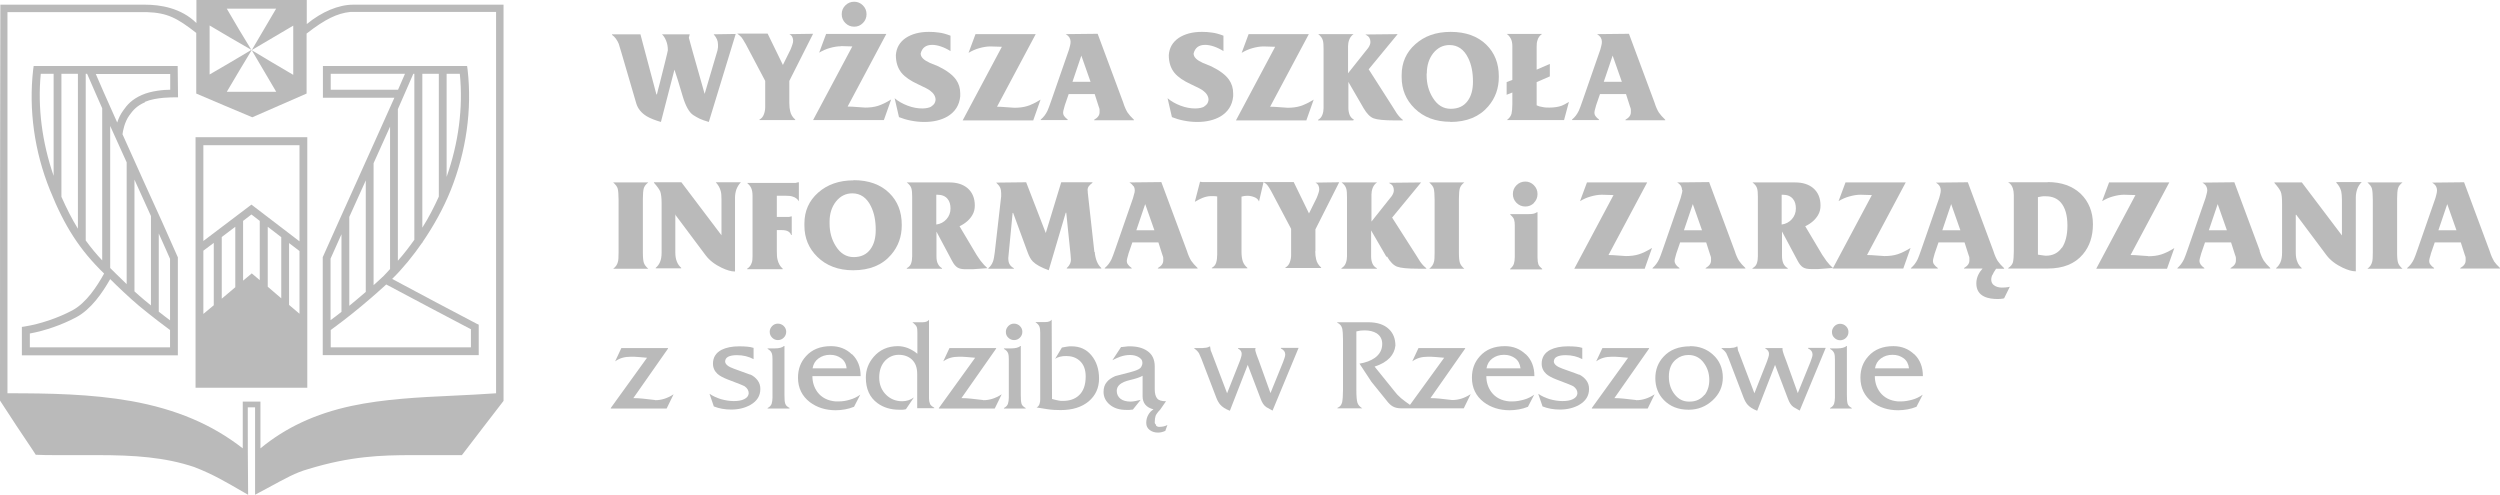 <svg xmlns="http://www.w3.org/2000/svg" width="288" height="57" viewBox="0 0 288 57" fill="none"><path d="M40.697 0.539C38.998 0.539 37.059 1.357 35.34 2.774V0L22.627 0V2.654C20.848 0.898 18.43 0.539 16.711 0.539L0.04 0.539L0.04 0.579C-7.44645e-09 15.767 0 31.214 0 46.143C1.239 48.079 2.539 50.015 3.798 51.891L4.118 52.39H4.158C4.877 52.43 5.657 52.43 6.536 52.43C7.336 52.43 8.115 52.43 8.895 52.43C9.655 52.43 10.434 52.43 11.214 52.43C15.471 52.43 19.009 52.669 22.388 53.807C24.606 54.665 26.085 55.563 28.064 56.701L28.584 57V56.92C28.544 53.587 28.544 50.194 28.544 46.921H29.384L29.384 57L29.444 56.96C29.903 56.721 30.303 56.501 30.683 56.301C32.962 55.064 34.061 54.445 35.48 54.046C40.378 52.549 43.856 52.43 47.574 52.43C48.213 52.43 48.873 52.43 49.572 52.43C50.692 52.43 51.891 52.43 53.17 52.43H53.21C54.91 50.214 56.429 48.218 58.008 46.183L58.008 0.539L40.697 0.539ZM31.822 0.978C30.883 2.575 29.943 4.171 29.004 5.768C30.583 4.83 32.182 3.892 33.781 2.954V8.622C32.182 7.684 30.583 6.746 29.004 5.788C29.943 7.404 30.883 8.981 31.822 10.578L26.125 10.578C27.065 8.981 28.004 7.404 28.984 5.788C28.004 4.211 27.065 2.615 26.125 0.998L31.822 0.998V0.978ZM24.147 2.934C25.746 3.892 27.325 4.81 28.964 5.748C27.345 6.706 25.746 7.664 24.147 8.582V2.914V2.934ZM57.168 45.305C55.509 45.424 53.81 45.504 52.151 45.584C48.273 45.764 44.255 45.963 40.498 46.761C36.32 47.66 32.902 49.256 30.003 51.651V46.263H27.965V51.651C24.466 48.917 20.329 47.141 15.112 46.203C10.474 45.384 5.717 45.305 0.86 45.305L0.86 1.397L16.931 1.397C19.289 1.477 20.409 2.076 22.607 3.792V10.777C24.766 11.695 26.905 12.613 29.064 13.511C31.123 12.613 33.221 11.695 35.32 10.777V3.852H35.34C37.439 2.215 38.838 1.537 40.338 1.377L57.148 1.377L57.148 45.285L57.168 45.305Z" fill="#BABABA"></path><path d="M22.527 44.666H35.4L35.4 15.807L22.527 15.807L22.527 44.666ZM34.501 36.144C34.181 35.864 33.741 35.505 33.301 35.126V28.001L34.501 28.919V36.144ZM32.402 34.368C31.862 33.909 31.323 33.45 30.843 33.03V26.125L32.402 27.323V34.368ZM29.923 32.272C29.364 31.793 29.004 31.494 29.004 31.494L28.004 32.332V25.446L28.964 24.708L29.923 25.446V32.272ZM27.105 33.09L25.546 34.408L25.546 27.302L27.105 26.125V33.09ZM24.626 35.166L23.427 36.164L23.427 28.879L24.626 27.981L24.626 35.166ZM34.501 16.725L34.501 27.802L28.964 23.57L23.427 27.762V16.725L34.501 16.725Z" fill="#BABABA"></path><path d="M37.159 11.256L45.435 11.256C44.355 13.691 42.796 17.124 41.417 20.198L41.177 20.736C39.718 23.97 38.199 27.323 37.219 29.538L37.179 29.618V40.914H55.149V37.401L54.889 37.282C51.851 35.685 48.593 33.968 45.175 32.132C46.454 30.875 47.594 29.458 48.633 27.961H48.673V27.901C49.952 26.025 51.072 24.029 51.931 21.894C53.71 17.423 54.39 12.633 53.87 8.043L53.81 7.604L37.199 7.604V11.256H37.159ZM47.614 8.502H47.733L47.733 27.622C47.134 28.46 46.514 29.278 45.834 30.037L45.834 12.573C46.094 11.995 46.334 11.456 46.534 10.977L47.614 8.502ZM44.075 31.893L43.936 32.032C43.776 32.192 43.456 32.472 43.036 32.851L43.036 18.8C43.676 17.383 44.335 15.946 44.935 14.589L44.935 30.995C44.655 31.294 44.375 31.613 44.075 31.913V31.893ZM41.997 21.096L42.137 20.776L42.137 33.629C41.797 33.909 41.437 34.228 41.057 34.547C40.777 34.767 40.517 34.986 40.238 35.226V24.987C40.817 23.73 41.397 22.413 41.997 21.096ZM39.338 26.983V35.924C38.858 36.304 38.419 36.643 38.079 36.882V29.797C38.439 28.999 38.878 28.021 39.338 26.983ZM54.25 37.96V40.016H38.099V38.02C38.539 37.701 40.138 36.523 41.657 35.246C42.976 34.148 44.035 33.19 44.495 32.771C47.933 34.607 51.231 36.343 54.27 37.94L54.25 37.96ZM48.653 8.502L50.552 8.502L50.552 22.652C49.992 23.89 49.373 25.087 48.653 26.225L48.653 8.502ZM51.451 20.377V8.502H52.971C53.37 12.434 52.811 16.505 51.451 20.377ZM38.079 8.502L46.654 8.502L45.855 10.338L38.099 10.338V8.502H38.079Z" fill="#BABABA"></path><path d="M16.691 11.735C17.99 11.177 20.029 11.216 20.049 11.216H20.509L20.469 7.604L3.878 7.604L3.818 8.043C3.298 12.653 3.958 17.443 5.757 21.894C7.436 26.085 9.195 28.799 11.993 31.514C11.174 32.99 9.934 34.907 8.315 35.765C6.656 36.643 4.637 37.321 2.898 37.601L2.519 37.661L2.519 40.934H20.489L20.489 29.638L20.449 29.558C19.489 27.342 17.97 23.989 16.491 20.756L16.251 20.217C15.551 18.661 14.812 17.024 14.112 15.467C14.152 15.128 14.332 14.07 14.912 13.272C15.332 12.693 15.751 12.194 16.711 11.775L16.691 11.735ZM11.774 12.474L11.774 29.997C11.074 29.258 10.454 28.5 9.875 27.702L9.875 8.502H10.034L11.114 10.977C11.314 11.436 11.534 11.935 11.774 12.474ZM7.076 8.502H8.975L8.975 26.345C8.295 25.247 7.676 24.029 7.076 22.672L7.076 8.502ZM4.697 8.502L6.177 8.502L6.177 20.257C4.857 16.425 4.318 12.414 4.697 8.502ZM3.438 40.016V38.419C5.197 38.1 7.136 37.421 8.755 36.563C10.494 35.645 11.813 33.709 12.693 32.152C13.512 32.971 14.892 34.288 16.031 35.246C17.55 36.503 19.149 37.701 19.589 38.02V40.016H3.418H3.438ZM19.589 36.902C19.249 36.643 18.79 36.304 18.29 35.904L18.29 26.903C18.77 27.981 19.229 28.979 19.589 29.817L19.589 36.902ZM17.39 24.888L17.39 35.186C17.131 34.966 16.871 34.767 16.611 34.547C16.251 34.248 15.871 33.909 15.491 33.569L15.491 20.696L15.671 21.096C16.251 22.373 16.831 23.65 17.39 24.888ZM14.592 18.701L14.592 32.731C13.732 31.913 12.973 31.154 12.693 30.875L12.693 14.509C13.293 15.847 13.952 17.284 14.592 18.701ZM13.492 14.09C12.913 12.793 12.373 11.596 11.953 10.638L11.034 8.522L19.609 8.522V10.338C18.89 10.338 17.43 10.458 16.351 10.937C15.172 11.456 14.632 12.095 14.192 12.733C13.872 13.172 13.652 13.651 13.512 14.09H13.492Z" fill="#BABABA"></path><path d="M71.28 5.049C71.28 5.049 71.42 5.488 71.6 6.107L73.299 11.915C73.479 12.514 73.879 13.013 74.499 13.392C74.898 13.631 75.458 13.851 76.138 14.05L77.697 8.023C77.917 8.642 78.216 9.64 78.636 11.057C78.976 12.214 79.396 12.953 79.856 13.252C80.096 13.412 80.355 13.552 80.595 13.671C80.835 13.791 81.195 13.911 81.655 14.05L84.753 3.912L82.214 3.952C82.394 4.151 82.514 4.351 82.594 4.53C82.674 4.71 82.714 4.91 82.714 5.149C82.714 5.289 82.714 5.389 82.714 5.449C82.714 5.508 82.674 5.628 82.654 5.808L81.175 10.817C79.956 6.546 79.356 4.391 79.356 4.351L79.456 3.952L76.258 3.952C76.438 4.111 76.597 4.351 76.737 4.69C76.877 5.029 76.937 5.389 76.937 5.788C76.937 5.848 76.817 6.327 76.597 7.225C76.478 7.724 76.278 8.522 75.998 9.62C75.878 10.039 75.778 10.458 75.678 10.877H75.618L74.099 5.169L73.779 3.952L70.501 3.952V4.012C70.841 4.251 71.1 4.61 71.3 5.089L71.28 5.049Z" fill="#BABABA"></path><path d="M85.872 5.009L88.151 9.32V12.354C88.151 12.653 88.091 12.933 87.991 13.192C87.891 13.452 87.731 13.651 87.491 13.771V13.831H91.609V13.771C91.309 13.512 91.109 13.192 91.029 12.813C90.969 12.573 90.93 12.254 90.93 11.855V9.32L93.668 3.892L90.93 3.932C91.089 4.012 91.209 4.131 91.269 4.251C91.329 4.371 91.369 4.53 91.369 4.69C91.369 4.81 91.349 4.95 91.289 5.109C91.229 5.289 91.169 5.488 91.069 5.708L90.19 7.484L88.431 3.872L84.933 3.872C85.133 4.032 85.293 4.151 85.412 4.291C85.532 4.431 85.672 4.67 85.852 4.989L85.872 5.009Z" fill="#BABABA"></path><path d="M98.405 3.074C98.805 3.074 99.125 2.934 99.405 2.654C99.685 2.375 99.825 2.036 99.825 1.637C99.825 1.237 99.685 0.898 99.405 0.619C99.125 0.339 98.785 0.2 98.405 0.2C98.005 0.2 97.666 0.339 97.386 0.619C97.106 0.898 96.966 1.237 96.966 1.637C96.966 2.036 97.106 2.375 97.386 2.654C97.666 2.934 98.005 3.074 98.405 3.074Z" fill="#BABABA"></path><path d="M96.846 5.309L98.186 5.349L93.668 13.831L101.823 13.831L102.663 11.456C102.083 11.815 101.584 12.055 101.144 12.194C100.704 12.334 100.204 12.394 99.665 12.394C99.545 12.394 99.265 12.374 98.805 12.334C98.345 12.294 97.966 12.274 97.646 12.274L102.103 3.912L95.167 3.912L94.368 6.067C94.767 5.828 95.167 5.648 95.607 5.528C96.027 5.409 96.466 5.329 96.886 5.329L96.846 5.309Z" fill="#BABABA"></path><path d="M107.34 12.254C107.061 12.414 106.681 12.494 106.241 12.494C105.701 12.494 105.142 12.394 104.562 12.174C103.982 11.955 103.483 11.675 103.063 11.316L103.562 13.492C103.962 13.651 104.402 13.791 104.922 13.891C105.421 13.991 105.941 14.05 106.481 14.05C107.54 14.05 108.44 13.831 109.159 13.412C110.019 12.893 110.519 12.134 110.619 11.097V10.757C110.619 10.159 110.459 9.64 110.139 9.181C109.759 8.642 109.079 8.123 108.1 7.644C107.76 7.504 107.44 7.384 107.12 7.245C106.421 6.925 106.061 6.586 106.061 6.167C106.221 5.508 106.661 5.169 107.38 5.169C107.7 5.169 108.02 5.229 108.38 5.349C108.74 5.468 109.119 5.648 109.499 5.888V4.111C108.979 3.912 108.54 3.792 108.16 3.752C107.8 3.692 107.4 3.672 107.001 3.672C105.921 3.672 105.042 3.912 104.342 4.371C103.642 4.85 103.263 5.508 103.203 6.347C103.203 7.185 103.423 7.863 103.862 8.402C104.262 8.881 104.902 9.32 105.781 9.72C106.501 10.059 106.941 10.278 107.12 10.418C107.56 10.737 107.78 11.097 107.78 11.516C107.74 11.855 107.58 12.095 107.28 12.254H107.34Z" fill="#BABABA"></path><path d="M119.034 13.851L119.873 11.476C119.294 11.835 118.794 12.075 118.354 12.214C117.914 12.354 117.415 12.414 116.855 12.414C116.755 12.414 116.455 12.394 115.996 12.354C115.536 12.314 115.156 12.294 114.856 12.294L119.314 3.932L112.378 3.932L111.578 6.087C111.978 5.848 112.378 5.668 112.817 5.548C113.237 5.429 113.677 5.349 114.097 5.349L115.416 5.389L110.898 13.871L119.054 13.871L119.034 13.851Z" fill="#BABABA"></path><path d="M123.032 13.791C122.832 13.651 122.692 13.512 122.612 13.392C122.512 13.272 122.472 13.132 122.472 12.953C122.472 12.833 122.512 12.713 122.552 12.554C122.592 12.394 122.632 12.254 122.672 12.114L123.112 10.837H126.11L126.57 12.274C126.63 12.434 126.67 12.534 126.67 12.613C126.67 12.693 126.67 12.793 126.67 12.933C126.67 13.272 126.47 13.552 126.05 13.791V13.851L130.627 13.851V13.791C130.308 13.492 130.068 13.212 129.888 12.953C129.728 12.693 129.548 12.314 129.388 11.795L126.45 3.892L122.772 3.932C122.992 4.071 123.132 4.211 123.212 4.351C123.292 4.491 123.331 4.65 123.331 4.81C123.331 4.95 123.311 5.129 123.252 5.329C123.192 5.528 123.152 5.668 123.152 5.708L121.113 11.576C120.913 12.154 120.773 12.534 120.673 12.753C120.473 13.172 120.213 13.512 119.893 13.771V13.831H122.992V13.771L123.032 13.791ZM124.571 6.407L125.63 9.42H123.551L124.571 6.407Z" fill="#BABABA"></path><path d="M138.783 12.254C138.503 12.414 138.123 12.494 137.684 12.494C137.144 12.494 136.584 12.394 136.004 12.174C135.425 11.955 134.925 11.675 134.505 11.316L135.005 13.492C135.405 13.651 135.845 13.791 136.364 13.891C136.864 13.991 137.384 14.05 137.923 14.05C138.983 14.05 139.882 13.831 140.602 13.412C141.461 12.893 141.961 12.134 142.061 11.097V10.757C142.061 10.159 141.901 9.64 141.581 9.181C141.202 8.642 140.522 8.123 139.542 7.644C139.203 7.504 138.883 7.384 138.563 7.245C137.863 6.925 137.504 6.586 137.504 6.167C137.664 5.508 138.103 5.169 138.823 5.169C139.143 5.169 139.463 5.229 139.822 5.349C140.182 5.468 140.562 5.648 140.942 5.888V4.111C140.422 3.912 139.982 3.792 139.602 3.752C139.243 3.692 138.843 3.672 138.443 3.672C137.364 3.672 136.484 3.912 135.785 4.371C135.085 4.85 134.705 5.508 134.645 6.347C134.645 7.185 134.865 7.863 135.305 8.402C135.705 8.881 136.344 9.32 137.224 9.72C137.943 10.059 138.383 10.278 138.563 10.418C139.003 10.737 139.223 11.097 139.223 11.516C139.183 11.855 139.023 12.095 138.723 12.254H138.783Z" fill="#BABABA"></path><path d="M150.496 13.851L151.336 11.476C150.756 11.835 150.257 12.075 149.817 12.214C149.377 12.354 148.877 12.414 148.338 12.414C148.218 12.414 147.938 12.394 147.478 12.354C147.018 12.314 146.639 12.294 146.319 12.294L150.776 3.932L143.84 3.932L143.041 6.087C143.44 5.848 143.84 5.668 144.28 5.548C144.7 5.429 145.139 5.349 145.559 5.349L146.898 5.389L142.381 13.871L150.536 13.871L150.496 13.851Z" fill="#BABABA"></path><path d="M155.993 13.791C155.753 13.671 155.594 13.492 155.494 13.272C155.394 13.033 155.334 12.773 155.334 12.434V9.44L157.093 12.474C157.453 13.092 157.832 13.472 158.232 13.631C158.652 13.791 159.451 13.871 160.671 13.871H161.61V13.811C161.35 13.611 161.111 13.352 160.891 13.033C160.751 12.813 160.631 12.613 160.491 12.394L157.672 7.983L161.011 3.932L157.293 3.972C157.512 4.091 157.672 4.211 157.752 4.351C157.832 4.491 157.872 4.65 157.872 4.83C157.872 5.049 157.792 5.269 157.612 5.528C157.473 5.708 157.353 5.868 157.213 6.027L155.294 8.442V5.329C155.294 5.089 155.334 4.83 155.434 4.57C155.534 4.311 155.693 4.091 155.933 3.932L151.856 3.932C152.135 4.151 152.315 4.371 152.395 4.67C152.455 4.87 152.475 5.189 152.475 5.628V12.454C152.475 12.713 152.435 12.973 152.335 13.232C152.235 13.492 152.076 13.671 151.836 13.811V13.871H155.913V13.811L155.993 13.791Z" fill="#BABABA"></path><path d="M167.067 14.05C168.966 14.05 170.425 13.452 171.445 12.254C172.264 11.296 172.664 10.179 172.664 8.861V8.801C172.664 7.305 172.184 6.087 171.225 5.149C170.225 4.171 168.846 3.672 167.127 3.672C165.408 3.672 164.109 4.151 163.049 5.089C161.99 6.027 161.47 7.225 161.47 8.642V8.881C161.47 10.318 161.97 11.516 162.969 12.494C164.009 13.512 165.388 14.03 167.087 14.03L167.067 14.05ZM164.369 8.462C164.369 7.544 164.609 6.766 165.108 6.127C165.608 5.508 166.228 5.189 166.987 5.189C167.927 5.189 168.646 5.688 169.126 6.666C169.506 7.424 169.686 8.322 169.686 9.4C169.686 10.338 169.486 11.077 169.066 11.636C168.626 12.234 167.987 12.534 167.127 12.534C166.268 12.534 165.588 12.114 165.068 11.276C164.589 10.518 164.349 9.66 164.349 8.662V8.462H164.369Z" fill="#BABABA"></path><path d="M174.123 13.112C174.043 13.392 173.863 13.631 173.584 13.831H180.18L180.74 11.735C180.36 11.975 180.08 12.114 179.92 12.174C179.54 12.314 179.061 12.394 178.501 12.394C178.241 12.394 177.981 12.394 177.721 12.334C177.441 12.294 177.222 12.234 177.022 12.134V9.46L178.541 8.801V7.364L177.022 8.023V5.409C177.022 5.109 177.042 4.87 177.102 4.69C177.182 4.351 177.381 4.091 177.641 3.912L173.584 3.912C173.783 4.051 173.923 4.231 174.043 4.451C174.163 4.67 174.223 4.97 174.223 5.329V9.201L173.564 9.46V10.917L174.223 10.658V11.975C174.223 12.474 174.183 12.873 174.123 13.132V13.112Z" fill="#BABABA"></path><path d="M184.238 13.791C184.038 13.651 183.898 13.512 183.818 13.392C183.718 13.272 183.678 13.132 183.678 12.953C183.678 12.833 183.718 12.713 183.758 12.554C183.798 12.394 183.838 12.254 183.878 12.114L184.318 10.837H187.316L187.776 12.274C187.836 12.434 187.876 12.534 187.876 12.613C187.876 12.693 187.876 12.793 187.876 12.933C187.876 13.272 187.676 13.552 187.256 13.791V13.851H191.833V13.791C191.514 13.492 191.274 13.212 191.094 12.953C190.934 12.693 190.754 12.314 190.594 11.795L187.656 3.892L183.978 3.932C184.198 4.071 184.338 4.211 184.418 4.351C184.497 4.491 184.537 4.65 184.537 4.81C184.537 4.95 184.517 5.129 184.458 5.329C184.398 5.528 184.358 5.668 184.358 5.708L182.319 11.576C182.119 12.154 181.979 12.534 181.879 12.753C181.679 13.172 181.419 13.512 181.099 13.771V13.831L184.198 13.831V13.771L184.238 13.791ZM185.777 6.407L186.836 9.42H184.757L185.777 6.407Z" fill="#BABABA"></path><path d="M74.159 21.714C74.219 21.475 74.399 21.235 74.678 21.016H70.641C70.921 21.275 71.1 21.495 71.16 21.734C71.22 21.974 71.26 22.393 71.26 23.032V29.079C71.26 29.618 71.24 29.997 71.18 30.177C71.1 30.496 70.921 30.755 70.641 30.955H74.678C74.419 30.735 74.259 30.516 74.179 30.296C74.099 30.077 74.059 29.677 74.059 29.119V22.892C74.059 22.333 74.099 21.934 74.159 21.714Z" fill="#BABABA"></path><path d="M77.817 24.768L81.295 29.418C81.735 29.997 82.354 30.476 83.154 30.855C83.754 31.134 84.233 31.274 84.613 31.274H84.673V22.772C84.673 22.433 84.733 22.113 84.833 21.814C84.953 21.515 85.113 21.235 85.353 20.996H82.454C82.754 21.315 82.934 21.654 83.034 22.034C83.094 22.253 83.114 22.552 83.114 22.972V27.103L78.496 20.996L75.338 20.996V21.056C75.698 21.455 75.938 21.794 76.058 22.054C76.158 22.333 76.218 22.792 76.218 23.431V29.099C76.218 29.538 76.158 29.897 76.038 30.177C75.918 30.456 75.758 30.675 75.538 30.855V30.915L78.476 30.915V30.855C78.257 30.655 78.077 30.416 77.977 30.137C77.857 29.857 77.797 29.518 77.797 29.079V24.728H77.857L77.817 24.768Z" fill="#BABABA"></path><path d="M92.009 20.996H91.949C91.829 21.036 91.729 21.056 91.649 21.076C91.549 21.076 91.469 21.076 91.369 21.076H86.072C86.272 21.255 86.432 21.435 86.532 21.654C86.632 21.874 86.692 22.153 86.692 22.552V29.518C86.692 29.837 86.672 30.077 86.612 30.236C86.512 30.556 86.332 30.795 86.072 30.955V31.015H90.17V30.955C89.87 30.695 89.67 30.336 89.57 29.897C89.51 29.677 89.49 29.358 89.49 28.939V26.504H90.01C90.39 26.504 90.65 26.564 90.809 26.664C90.969 26.764 91.089 26.903 91.129 27.063H91.209V24.927H91.129C91.129 24.927 90.989 24.987 90.909 24.987C90.829 24.987 90.73 24.987 90.63 24.987H89.49V22.552H90.57C90.85 22.552 91.089 22.573 91.269 22.632C91.629 22.732 91.869 22.912 92.029 23.191V21.016L92.009 20.996Z" fill="#BABABA"></path><path d="M98.325 20.776C96.666 20.776 95.307 21.255 94.248 22.193C93.188 23.131 92.668 24.329 92.668 25.746V25.985C92.668 27.422 93.168 28.62 94.168 29.598C95.207 30.616 96.586 31.134 98.285 31.134C100.184 31.134 101.644 30.536 102.663 29.338C103.483 28.38 103.882 27.263 103.882 25.945V25.886C103.882 24.389 103.403 23.171 102.443 22.233C101.444 21.255 100.064 20.756 98.345 20.756L98.325 20.776ZM100.264 28.72C99.825 29.318 99.185 29.618 98.345 29.618C97.506 29.618 96.806 29.198 96.287 28.36C95.807 27.602 95.567 26.744 95.567 25.746V25.546C95.567 24.628 95.807 23.85 96.306 23.211C96.806 22.592 97.426 22.273 98.186 22.273C99.125 22.273 99.844 22.772 100.324 23.75C100.704 24.508 100.884 25.407 100.884 26.484C100.884 27.422 100.684 28.161 100.264 28.72Z" fill="#BABABA"></path><path d="M109.679 30.057C109.879 30.436 110.079 30.675 110.299 30.815C110.519 30.955 110.838 31.015 111.218 31.015H112.058L113.757 30.895C113.497 30.675 113.237 30.396 112.977 30.057C112.877 29.917 112.717 29.698 112.498 29.358L110.539 26.065C111.238 25.726 111.718 25.287 112.018 24.768C112.218 24.429 112.298 24.069 112.298 23.67C112.298 22.832 112.018 22.153 111.458 21.674C110.938 21.235 110.239 21.016 109.379 21.016H104.462C104.742 21.235 104.902 21.435 104.982 21.674C105.062 21.914 105.082 22.233 105.082 22.672V29.518C105.082 29.837 105.042 30.097 104.962 30.336C104.882 30.576 104.722 30.755 104.462 30.895V30.955H108.52V30.895C108.3 30.775 108.14 30.596 108.04 30.376C107.92 30.157 107.88 29.857 107.88 29.478V26.684L109.679 30.057ZM108 22.433C108.5 22.433 108.899 22.592 109.159 22.912C109.399 23.191 109.499 23.57 109.499 24.029C109.499 24.488 109.339 24.908 109.039 25.247C108.74 25.586 108.34 25.806 107.86 25.866V22.433H108Z" fill="#BABABA"></path><path d="M126.07 29.019L125.31 22.173C125.31 22.054 125.31 21.954 125.29 21.894C125.29 21.714 125.35 21.555 125.43 21.455C125.51 21.335 125.65 21.215 125.85 21.056V20.996H122.252L120.473 26.843L118.214 20.996L114.756 21.036C114.976 21.235 115.136 21.435 115.216 21.614C115.296 21.794 115.336 22.014 115.336 22.253V22.612L114.596 29.079C114.536 29.558 114.476 29.897 114.396 30.117C114.277 30.436 114.097 30.695 113.857 30.895V30.955H116.795V30.895C116.575 30.775 116.415 30.636 116.315 30.456C116.195 30.276 116.155 30.017 116.155 29.717L116.655 24.528H116.715L118.374 29.039C118.554 29.538 118.754 29.897 118.994 30.137C119.354 30.496 119.953 30.815 120.813 31.134L122.772 24.508H122.832L123.331 29.358L123.371 29.937C123.371 30.097 123.331 30.236 123.272 30.376C123.212 30.516 123.092 30.695 122.892 30.875V30.935H126.87V30.875C126.63 30.655 126.47 30.396 126.35 30.097C126.23 29.797 126.15 29.438 126.11 29.019H126.07Z" fill="#BABABA"></path><path d="M130.607 21.455C130.687 21.595 130.727 21.754 130.727 21.914C130.727 22.054 130.707 22.233 130.627 22.433C130.567 22.632 130.527 22.772 130.527 22.812L128.489 28.68C128.289 29.258 128.149 29.638 128.049 29.857C127.849 30.276 127.589 30.616 127.269 30.875V30.935H130.368V30.875C130.168 30.735 130.028 30.596 129.948 30.476C129.848 30.356 129.808 30.216 129.808 30.037C129.808 29.917 129.848 29.797 129.888 29.638C129.928 29.478 129.988 29.338 130.008 29.198L130.448 27.921H133.446L133.906 29.358C133.966 29.518 134.006 29.618 134.006 29.698C134.006 29.777 134.006 29.877 134.006 30.017C134.006 30.356 133.806 30.636 133.386 30.875V30.935H137.963V30.875C137.644 30.576 137.404 30.296 137.224 30.037C137.064 29.777 136.884 29.398 136.724 28.879L133.786 20.976L130.108 21.016C130.328 21.155 130.468 21.295 130.547 21.435L130.607 21.455ZM131.927 23.511L132.986 26.524H130.907L131.927 23.511Z" fill="#BABABA"></path><path d="M151.536 28.959V26.424L154.274 20.996L151.536 21.036C151.696 21.116 151.816 21.235 151.876 21.355C151.936 21.475 151.976 21.634 151.976 21.794C151.976 21.914 151.956 22.054 151.896 22.213C151.836 22.393 151.776 22.592 151.676 22.812L150.796 24.588L149.037 20.976L138.523 20.976L138.243 20.936L137.644 23.251C138.003 23.032 138.303 22.892 138.543 22.792C138.863 22.672 139.183 22.592 139.503 22.592C139.523 22.592 139.622 22.592 139.782 22.592C139.942 22.592 140.082 22.612 140.222 22.632V29.318C140.222 29.677 140.182 29.997 140.102 30.256C140.022 30.516 139.862 30.715 139.602 30.855V30.915L143.7 30.915V30.855C143.46 30.655 143.28 30.416 143.18 30.137C143.081 29.857 143.021 29.478 143.021 28.979V22.652C143.24 22.592 143.44 22.552 143.68 22.552C143.98 22.552 144.24 22.612 144.5 22.712C144.76 22.812 144.939 22.972 145.039 23.211L145.559 20.976C145.759 21.096 145.919 21.215 146.019 21.355C146.139 21.495 146.279 21.734 146.459 22.054L148.737 26.364V29.398C148.737 29.698 148.677 29.977 148.577 30.236C148.478 30.496 148.318 30.695 148.078 30.815V30.875H152.195V30.815C151.896 30.556 151.696 30.236 151.616 29.857C151.556 29.618 151.516 29.298 151.516 28.899L151.536 28.959Z" fill="#BABABA"></path><path d="M159.791 29.558C160.151 30.177 160.531 30.556 160.931 30.715C161.35 30.875 162.15 30.955 163.369 30.955H164.309V30.895C164.049 30.695 163.809 30.436 163.589 30.117C163.449 29.897 163.329 29.698 163.189 29.478L160.371 25.067L163.709 21.016L159.991 21.056C160.211 21.175 160.371 21.295 160.451 21.435C160.531 21.575 160.571 21.734 160.571 21.914C160.571 22.133 160.491 22.353 160.311 22.612C160.171 22.792 160.051 22.952 159.911 23.111L157.992 25.526V22.413C157.992 22.173 158.032 21.914 158.132 21.654C158.232 21.395 158.392 21.175 158.632 21.016H154.554C154.834 21.235 155.014 21.455 155.094 21.754C155.154 21.954 155.174 22.273 155.174 22.712V29.538C155.174 29.797 155.134 30.057 155.034 30.316C154.934 30.576 154.774 30.755 154.534 30.895V30.955H158.612V30.895C158.372 30.775 158.212 30.596 158.112 30.376C158.012 30.137 157.952 29.877 157.952 29.538V26.544L159.711 29.578L159.791 29.558Z" fill="#BABABA"></path><path d="M168.167 21.714C168.227 21.475 168.406 21.235 168.686 21.016L164.649 21.016C164.928 21.275 165.108 21.495 165.168 21.734C165.228 21.974 165.268 22.393 165.268 23.032V29.079C165.268 29.618 165.248 29.997 165.188 30.177C165.108 30.496 164.928 30.755 164.649 30.955L168.686 30.955C168.426 30.735 168.267 30.516 168.187 30.296C168.107 30.077 168.067 29.677 168.067 29.119V22.892C168.067 22.333 168.107 21.934 168.167 21.714Z" fill="#BABABA"></path><path d="M189.475 30.935L190.314 28.56C189.735 28.919 189.235 29.159 188.795 29.298C188.355 29.438 187.856 29.498 187.296 29.498C187.196 29.498 186.896 29.478 186.436 29.438C185.977 29.398 185.597 29.378 185.297 29.378L189.755 21.016L182.818 21.016L182.019 23.171C182.419 22.932 182.818 22.752 183.258 22.632C183.678 22.513 184.118 22.433 184.537 22.433L185.877 22.473L181.359 30.955L189.515 30.955L189.475 30.935Z" fill="#BABABA"></path><path d="M193.812 21.914C193.812 22.054 193.772 22.233 193.712 22.433C193.652 22.632 193.612 22.772 193.612 22.812L191.574 28.68C191.374 29.258 191.234 29.638 191.134 29.857C190.934 30.276 190.674 30.616 190.374 30.875V30.935H193.473V30.875C193.273 30.735 193.133 30.596 193.053 30.476C192.973 30.356 192.913 30.216 192.913 30.037C192.913 29.917 192.953 29.797 192.993 29.638C193.033 29.478 193.073 29.338 193.113 29.198L193.552 27.921H196.551L197.011 29.358C197.071 29.518 197.11 29.618 197.11 29.698C197.11 29.777 197.11 29.877 197.11 30.017C197.11 30.356 196.911 30.636 196.491 30.875V30.935H201.068V30.875C200.748 30.576 200.509 30.296 200.329 30.037C200.169 29.777 199.989 29.398 199.829 28.879L196.891 20.976L193.213 21.016C193.433 21.155 193.572 21.295 193.652 21.435C193.732 21.575 193.772 21.734 193.772 21.894L193.812 21.914ZM195.012 23.511L196.071 26.524H193.992L195.012 23.511Z" fill="#BABABA"></path><path d="M205.926 30.875C205.706 30.755 205.546 30.576 205.446 30.356C205.346 30.137 205.286 29.837 205.286 29.458V26.664L207.085 30.037C207.285 30.416 207.485 30.655 207.705 30.795C207.924 30.935 208.244 30.995 208.624 30.995H209.464L211.143 30.875L211.103 30.935H219.258L220.098 28.56C219.518 28.919 219.018 29.159 218.579 29.298C218.139 29.438 217.639 29.498 217.079 29.498C216.979 29.498 216.68 29.478 216.22 29.438C215.76 29.398 215.38 29.378 215.081 29.378L219.538 21.016H212.602L211.802 23.171C212.202 22.932 212.602 22.752 213.042 22.632C213.461 22.513 213.901 22.433 214.321 22.433L215.64 22.473L211.163 30.875C210.903 30.655 210.663 30.396 210.403 30.057C210.303 29.917 210.143 29.698 209.923 29.358L207.964 26.065C208.664 25.726 209.144 25.287 209.444 24.768C209.644 24.429 209.723 24.069 209.723 23.67C209.723 22.832 209.444 22.153 208.884 21.674C208.364 21.235 207.665 21.016 206.805 21.016H201.888C202.168 21.235 202.328 21.435 202.408 21.674C202.487 21.914 202.507 22.233 202.507 22.672V29.518C202.507 29.837 202.468 30.097 202.388 30.336C202.308 30.576 202.148 30.755 201.888 30.895V30.955H205.946V30.895L205.926 30.875ZM205.386 22.433C205.886 22.433 206.285 22.592 206.545 22.912C206.785 23.191 206.885 23.57 206.885 24.029C206.885 24.488 206.725 24.908 206.425 25.247C206.125 25.586 205.726 25.806 205.246 25.866V22.433H205.386Z" fill="#BABABA"></path><path d="M235.889 20.996L231.331 20.996C231.611 21.155 231.791 21.395 231.891 21.734C231.951 21.934 231.991 22.193 231.991 22.493V28.959C231.991 29.538 231.951 29.957 231.891 30.216C231.811 30.476 231.631 30.695 231.351 30.875V30.935L235.889 30.935C237.668 30.935 239.027 30.396 239.947 29.298C240.726 28.38 241.106 27.223 241.106 25.826C241.106 24.429 240.626 23.211 239.687 22.313C238.747 21.435 237.488 20.976 235.909 20.976L235.889 20.996ZM237.528 28.52C237.108 29.139 236.489 29.458 235.689 29.458C235.529 29.458 235.369 29.418 235.189 29.398C235.009 29.378 234.87 29.358 234.77 29.338V22.712C235.089 22.652 235.269 22.612 235.349 22.612C235.429 22.612 235.549 22.612 235.689 22.612C236.409 22.612 236.988 22.852 237.408 23.331C237.908 23.91 238.168 24.788 238.168 25.985C238.168 27.083 237.948 27.941 237.528 28.56V28.52Z" fill="#BABABA"></path><path d="M247.443 29.498C247.343 29.498 247.043 29.478 246.583 29.438C246.123 29.398 245.743 29.378 245.444 29.378L249.901 21.016H242.965L242.165 23.171C242.565 22.932 242.965 22.752 243.405 22.632C243.825 22.513 244.264 22.433 244.684 22.433L246.003 22.473L241.486 30.955H249.641L250.481 28.58C249.901 28.939 249.401 29.179 248.962 29.318C248.522 29.458 248.022 29.518 247.463 29.518L247.443 29.498Z" fill="#BABABA"></path><path d="M260.335 28.899L257.397 20.996L253.719 21.036C253.939 21.175 254.079 21.315 254.159 21.455C254.239 21.595 254.279 21.754 254.279 21.914C254.279 22.054 254.239 22.233 254.179 22.433C254.119 22.632 254.079 22.772 254.079 22.812L252.04 28.68C251.84 29.258 251.7 29.638 251.6 29.857C251.4 30.276 251.14 30.616 250.841 30.875V30.935H253.939V30.875C253.739 30.735 253.599 30.596 253.519 30.476C253.439 30.356 253.379 30.216 253.379 30.037C253.379 29.917 253.419 29.797 253.459 29.638C253.499 29.478 253.539 29.338 253.579 29.198L254.019 27.921L257.017 27.921L257.477 29.358C257.537 29.518 257.577 29.618 257.577 29.698C257.577 29.777 257.577 29.877 257.577 30.017C257.577 30.356 257.377 30.636 256.957 30.875V30.935H261.535V30.875C261.215 30.576 260.975 30.296 260.795 30.037C260.635 29.777 260.455 29.398 260.295 28.879L260.335 28.899ZM254.459 26.524L255.478 23.511L256.537 26.524H254.459Z" fill="#BABABA"></path><path d="M269.13 21.036C269.43 21.335 269.61 21.674 269.71 22.054C269.75 22.273 269.79 22.573 269.79 22.992V27.123L265.173 21.016H262.014V21.076C262.374 21.475 262.614 21.814 262.734 22.073C262.854 22.353 262.894 22.812 262.894 23.451V29.119C262.894 29.558 262.834 29.917 262.714 30.196C262.594 30.476 262.434 30.695 262.214 30.875V30.935H265.153V30.875C264.933 30.675 264.753 30.436 264.653 30.157C264.533 29.877 264.473 29.538 264.473 29.099V24.748H264.533L268.011 29.398C268.451 29.977 269.07 30.456 269.87 30.835C270.47 31.114 270.949 31.254 271.329 31.254H271.389V22.752C271.389 22.413 271.449 22.093 271.549 21.794C271.649 21.495 271.829 21.215 272.069 20.976H269.17L269.13 21.036Z" fill="#BABABA"></path><path d="M276.247 21.714C276.306 21.475 276.486 21.235 276.766 21.016L272.728 21.016C273.008 21.275 273.188 21.495 273.248 21.734C273.308 21.974 273.348 22.393 273.348 23.032V29.079C273.348 29.618 273.328 29.997 273.268 30.177C273.188 30.496 273.008 30.755 272.728 30.955L276.766 30.955C276.506 30.735 276.346 30.516 276.266 30.296C276.187 30.077 276.147 29.677 276.147 29.119V22.892C276.147 22.333 276.187 21.934 276.247 21.714Z" fill="#BABABA"></path><path d="M287.3 30.057C287.14 29.797 286.961 29.418 286.801 28.899L283.862 20.996L280.184 21.036C280.404 21.175 280.544 21.315 280.624 21.455C280.704 21.595 280.744 21.754 280.744 21.914C280.744 22.054 280.724 22.233 280.664 22.433C280.604 22.632 280.564 22.772 280.564 22.812L278.525 28.68C278.325 29.258 278.185 29.638 278.085 29.857C277.886 30.276 277.626 30.616 277.306 30.875V30.935H280.404V30.875C280.204 30.735 280.064 30.596 279.984 30.476C279.884 30.356 279.845 30.216 279.845 30.037C279.845 29.917 279.884 29.797 279.924 29.638C279.964 29.478 280.024 29.338 280.044 29.198L280.484 27.921H283.482L283.942 29.358C284.002 29.518 284.042 29.618 284.042 29.698C284.042 29.777 284.042 29.877 284.042 30.017C284.042 30.356 283.842 30.636 283.423 30.875V30.935H288V30.875C287.68 30.576 287.44 30.296 287.26 30.037L287.3 30.057ZM280.904 26.524L281.923 23.511L282.983 26.524H280.904Z" fill="#BABABA"></path><path d="M75.478 46.083C75.478 46.083 74.978 46.023 74.059 45.923C73.679 45.883 73.319 45.863 72.96 45.863L76.957 40.156V40.096H71.58L70.861 41.632C71.141 41.433 71.42 41.293 71.72 41.213C72 41.133 72.34 41.093 72.72 41.093C72.9 41.093 73.199 41.093 73.619 41.133C74.039 41.173 74.359 41.193 74.539 41.213L70.361 47.001V47.061H76.797L77.597 45.424C77.197 45.684 76.837 45.843 76.517 45.943C76.198 46.043 75.838 46.103 75.478 46.103V46.083Z" fill="#BABABA"></path><path d="M86.452 43.169C86.452 43.169 85.772 42.91 84.533 42.471C83.913 42.251 83.574 41.992 83.534 41.672C83.534 41.413 83.653 41.213 83.893 41.093C84.133 40.974 84.473 40.914 84.893 40.914C85.612 40.914 86.252 41.074 86.812 41.373V40.076C86.572 39.996 86.332 39.956 86.092 39.936C85.852 39.916 85.552 39.896 85.173 39.896C84.333 39.896 83.653 40.036 83.134 40.295C82.474 40.634 82.134 41.173 82.134 41.892C82.134 42.371 82.314 42.75 82.654 43.069C82.894 43.289 83.294 43.508 83.813 43.708C85.053 44.167 85.712 44.446 85.792 44.506C86.092 44.726 86.252 44.985 86.252 45.305C86.232 45.604 86.052 45.824 85.732 45.983C85.413 46.143 85.013 46.203 84.513 46.203C84.053 46.203 83.554 46.123 83.054 45.983C82.554 45.824 82.114 45.624 81.735 45.364L82.234 46.821C82.834 47.061 83.514 47.181 84.233 47.181C85.073 47.181 85.812 47.001 86.452 46.642C87.212 46.203 87.591 45.604 87.591 44.806C87.591 44.426 87.491 44.107 87.272 43.808C87.052 43.528 86.772 43.289 86.412 43.129L86.452 43.169Z" fill="#BABABA"></path><path d="M89.61 39.178C89.89 39.178 90.11 39.078 90.29 38.898C90.47 38.718 90.57 38.499 90.57 38.219C90.57 37.96 90.47 37.74 90.29 37.561C90.11 37.381 89.87 37.282 89.61 37.282C89.35 37.282 89.13 37.381 88.951 37.561C88.771 37.761 88.671 37.96 88.671 38.219C88.671 38.499 88.771 38.718 88.951 38.898C89.13 39.078 89.35 39.178 89.61 39.178Z" fill="#BABABA"></path><path d="M90.45 46.482C90.39 46.283 90.37 45.963 90.37 45.504L90.37 39.856H90.31C90.13 40.036 89.77 40.136 89.23 40.136H88.431V40.195C88.691 40.335 88.851 40.515 88.931 40.754C88.971 40.874 88.991 41.093 88.991 41.393L88.991 45.824C88.991 46.083 88.951 46.322 88.891 46.522C88.811 46.722 88.671 46.881 88.431 47.001V47.061H90.93L90.969 47.001C90.69 46.861 90.51 46.702 90.47 46.502L90.45 46.482Z" fill="#BABABA"></path><path d="M98.126 40.814C97.486 40.195 96.686 39.876 95.727 39.876C94.507 39.876 93.548 40.255 92.848 41.034C92.229 41.712 91.929 42.53 91.929 43.508C91.929 44.686 92.389 45.624 93.288 46.322C94.108 46.941 95.107 47.261 96.287 47.261C96.646 47.261 96.986 47.221 97.346 47.161C97.686 47.101 98.046 47.001 98.385 46.861L99.105 45.464C98.745 45.724 98.345 45.923 97.906 46.043C97.466 46.183 97.026 46.243 96.626 46.243H96.246C95.347 46.163 94.647 45.804 94.168 45.165C93.788 44.646 93.588 44.027 93.588 43.329H99.145C99.145 42.291 98.825 41.453 98.165 40.814H98.126ZM93.608 42.431C93.688 41.952 93.908 41.572 94.288 41.293C94.667 41.014 95.107 40.874 95.627 40.874C96.147 40.874 96.546 41.014 96.906 41.273C97.266 41.533 97.486 41.932 97.526 42.431H93.608Z" fill="#BABABA"></path><path d="M107.14 46.522C107.061 46.342 107.021 46.143 107.021 45.903L107.021 36.842C106.921 36.962 106.821 37.022 106.701 37.062C106.581 37.102 106.441 37.122 106.301 37.122H105.102C105.381 37.341 105.561 37.521 105.621 37.701C105.661 37.8 105.681 38 105.681 38.279V40.754C105.321 40.455 104.962 40.255 104.582 40.096C104.202 39.956 103.822 39.876 103.443 39.876C102.283 39.876 101.344 40.295 100.644 41.113C100.044 41.812 99.745 42.61 99.745 43.488C99.745 44.806 100.184 45.784 101.084 46.442C101.763 46.941 102.603 47.201 103.582 47.201C103.782 47.201 103.902 47.201 103.982 47.201C104.062 47.201 104.182 47.181 104.362 47.141L105.282 45.784C104.882 46.083 104.422 46.223 103.922 46.223C103.223 46.223 102.603 45.983 102.103 45.504C101.564 44.985 101.284 44.307 101.284 43.488C101.284 42.67 101.524 42.012 101.983 41.533C102.423 41.093 102.943 40.874 103.542 40.874C104.142 40.874 104.642 41.054 105.022 41.393C105.461 41.792 105.661 42.351 105.661 43.069L105.661 47.021H107.62V46.961C107.36 46.821 107.2 46.682 107.12 46.502L107.14 46.522Z" fill="#BABABA"></path><path d="M113.257 46.083C113.257 46.083 112.757 46.023 111.838 45.923C111.458 45.883 111.098 45.863 110.758 45.863L114.756 40.156V40.096L109.379 40.096L108.66 41.632C108.939 41.433 109.219 41.293 109.519 41.213C109.799 41.133 110.139 41.093 110.519 41.093C110.679 41.093 110.998 41.093 111.418 41.133C111.838 41.173 112.158 41.193 112.338 41.213L108.16 47.001V47.061L114.596 47.061L115.396 45.424C114.996 45.684 114.636 45.843 114.316 45.943C113.997 46.043 113.637 46.103 113.277 46.103L113.257 46.083Z" fill="#BABABA"></path><path d="M116.815 39.178C117.095 39.178 117.315 39.078 117.495 38.898C117.675 38.718 117.775 38.499 117.775 38.219C117.775 37.96 117.675 37.74 117.495 37.561C117.315 37.381 117.075 37.282 116.815 37.282C116.555 37.282 116.335 37.381 116.155 37.561C115.976 37.761 115.876 37.96 115.876 38.219C115.876 38.499 115.956 38.718 116.155 38.898C116.335 39.078 116.555 39.178 116.815 39.178Z" fill="#BABABA"></path><path d="M117.675 46.482C117.615 46.283 117.595 45.963 117.595 45.504L117.595 39.856H117.535C117.375 40.036 116.995 40.136 116.455 40.136H115.656V40.195C115.916 40.335 116.076 40.515 116.155 40.754C116.195 40.874 116.215 41.093 116.215 41.393L116.215 45.824C116.215 46.083 116.175 46.322 116.115 46.522C116.036 46.722 115.896 46.881 115.656 47.001V47.061H118.154V47.001C117.895 46.861 117.735 46.702 117.675 46.502V46.482Z" fill="#BABABA"></path><path d="M123.431 39.896C123.272 39.896 123.092 39.896 122.892 39.936C122.692 39.976 122.512 39.996 122.332 40.036L121.552 41.333C121.692 41.233 121.872 41.153 122.112 41.093C122.332 41.034 122.572 41.014 122.832 41.014C123.431 41.014 123.931 41.173 124.351 41.533C124.831 41.952 125.071 42.55 125.071 43.369C125.071 44.347 124.811 45.085 124.271 45.564C123.811 45.983 123.212 46.183 122.432 46.183C122.272 46.183 122.112 46.183 121.952 46.143C121.772 46.103 121.532 46.063 121.193 45.963L121.153 36.822C121.033 37.002 120.793 37.102 120.413 37.102H119.274C119.514 37.282 119.654 37.421 119.733 37.601C119.813 37.781 119.833 38.04 119.833 38.359L119.833 46.003C119.833 46.183 119.813 46.362 119.753 46.542C119.693 46.722 119.574 46.861 119.414 46.941C119.833 47.001 120.233 47.061 120.673 47.141C121.193 47.221 121.712 47.241 122.192 47.241C123.551 47.241 124.611 46.901 125.41 46.243C126.21 45.564 126.61 44.686 126.61 43.608C126.61 42.531 126.31 41.632 125.73 40.934C125.15 40.235 124.391 39.896 123.451 39.896H123.431Z" fill="#BABABA"></path><path d="M133.186 48.957C133.066 48.837 133.026 48.757 133.026 48.658C133.026 48.338 133.066 48.099 133.126 47.899C133.206 47.719 133.366 47.48 133.646 47.201L134.325 46.223C133.826 46.223 133.486 46.123 133.306 45.903C133.126 45.684 133.026 45.344 133.026 44.846V42.211C133.026 41.393 132.726 40.794 132.147 40.415C131.647 40.076 130.987 39.896 130.148 39.896C130.028 39.896 129.848 39.896 129.608 39.936C129.368 39.976 129.208 39.976 129.148 39.976L128.149 41.493C128.489 41.313 128.788 41.193 129.048 41.093C129.448 40.954 129.828 40.894 130.168 40.894C130.507 40.894 130.807 40.954 131.087 41.093C131.447 41.273 131.607 41.493 131.607 41.812C131.607 41.952 131.567 42.071 131.507 42.191C131.447 42.311 131.387 42.391 131.327 42.431C131.127 42.59 130.807 42.71 130.368 42.83C129.148 43.149 128.509 43.309 128.469 43.329C128.029 43.528 127.709 43.748 127.509 44.007C127.249 44.307 127.129 44.686 127.129 45.145C127.129 45.724 127.369 46.223 127.849 46.622C128.329 47.021 128.948 47.221 129.748 47.221C129.908 47.221 130.028 47.221 130.108 47.221C130.188 47.221 130.328 47.201 130.508 47.181L131.407 46.063C131.187 46.123 130.987 46.163 130.787 46.203C130.587 46.243 130.408 46.263 130.248 46.263C129.768 46.263 129.368 46.163 129.088 45.943C128.808 45.724 128.649 45.424 128.649 45.025C128.649 44.426 129.148 44.027 130.148 43.788C130.827 43.628 131.327 43.468 131.627 43.289V45.644C131.627 46.442 132.047 46.941 132.886 47.161C132.646 47.3 132.446 47.5 132.287 47.779C132.127 48.059 132.047 48.358 132.047 48.717C132.047 49.077 132.187 49.336 132.446 49.536C132.706 49.735 133.026 49.835 133.406 49.835C133.706 49.835 133.986 49.755 134.245 49.636L134.485 48.957C134.245 49.097 133.926 49.176 133.526 49.176C133.386 49.176 133.266 49.117 133.166 49.017L133.186 48.957Z" fill="#BABABA"></path><path d="M147.578 40.156C147.898 40.315 148.058 40.535 148.058 40.834C148.058 40.934 148.038 41.074 147.978 41.233C147.918 41.393 147.878 41.553 147.818 41.692L146.359 45.285L145.039 41.612C144.939 41.353 144.84 41.113 144.76 40.874C144.68 40.635 144.62 40.435 144.6 40.315L144.64 40.096H142.621V40.156C142.901 40.295 143.041 40.495 143.041 40.754C143.041 40.894 143.021 41.034 142.961 41.193C142.921 41.353 142.861 41.493 142.821 41.612L141.361 45.305L139.562 40.575C139.503 40.475 139.483 40.395 139.463 40.315C139.463 40.235 139.423 40.115 139.403 39.916H139.343C139.223 39.996 139.083 40.036 138.943 40.056C138.783 40.056 138.663 40.096 138.543 40.096H137.584V40.156C137.803 40.295 137.983 40.475 138.123 40.694C138.123 40.694 138.223 40.934 138.403 41.333L140.122 45.824C140.262 46.183 140.422 46.442 140.562 46.602C140.802 46.881 141.162 47.121 141.681 47.32L143.74 42.032L145.219 45.923C145.379 46.362 145.579 46.702 145.879 46.901C146.119 47.041 146.339 47.161 146.599 47.3L149.597 40.076H147.558V40.136L147.578 40.156Z" fill="#BABABA"></path><path d="M167.287 46.083C167.287 46.083 166.787 46.023 165.868 45.923C165.488 45.883 165.128 45.863 164.788 45.863L168.786 40.156V40.096H163.409L162.69 41.632C162.969 41.433 163.249 41.293 163.549 41.213C163.829 41.133 164.169 41.093 164.549 41.093C164.709 41.093 165.028 41.093 165.448 41.133C165.868 41.173 166.188 41.193 166.368 41.213L162.43 46.642C162.07 46.382 161.69 46.123 161.39 45.863C161.051 45.564 160.811 45.305 160.671 45.105L158.352 42.231C159.112 41.992 159.691 41.652 160.111 41.213C160.471 40.814 160.691 40.355 160.751 39.816C160.751 39.038 160.511 38.399 160.011 37.92C159.451 37.381 158.652 37.122 157.592 37.122L154.054 37.122V37.182C154.354 37.301 154.554 37.541 154.634 37.88C154.674 38.08 154.714 38.499 154.714 39.138V44.925C154.714 45.564 154.674 46.043 154.614 46.342C154.534 46.662 154.354 46.881 154.074 46.981V47.041L156.933 47.041C156.633 46.841 156.453 46.642 156.373 46.382C156.293 46.123 156.253 45.644 156.253 44.945V38.18C156.493 38.12 156.673 38.1 156.773 38.08C156.873 38.08 157.033 38.06 157.213 38.06C157.772 38.06 158.232 38.18 158.592 38.399C159.012 38.679 159.232 39.078 159.232 39.617C159.232 40.275 158.952 40.814 158.372 41.233C157.912 41.553 157.333 41.772 156.613 41.892L157.992 43.987L159.751 46.163C159.971 46.462 160.211 46.682 160.451 46.821C160.691 46.961 161.031 47.041 161.43 47.041H168.626L169.426 45.404C169.026 45.664 168.666 45.824 168.346 45.923C168.027 46.023 167.667 46.083 167.307 46.083H167.287Z" fill="#BABABA"></path><path d="M175.762 40.814C175.103 40.195 174.323 39.876 173.364 39.876C172.144 39.876 171.185 40.255 170.485 41.034C169.866 41.712 169.566 42.53 169.566 43.508C169.566 44.686 170.026 45.624 170.925 46.322C171.745 46.941 172.744 47.261 173.923 47.261C174.283 47.261 174.623 47.221 174.983 47.161C175.323 47.101 175.682 47.001 176.022 46.861L176.742 45.464C176.382 45.724 175.982 45.923 175.542 46.043C175.103 46.163 174.663 46.243 174.263 46.243H173.883C172.984 46.163 172.284 45.804 171.805 45.165C171.425 44.646 171.225 44.027 171.225 43.329H176.762C176.762 42.291 176.442 41.453 175.782 40.814H175.762ZM171.245 42.431C171.325 41.952 171.545 41.572 171.924 41.293C172.304 41.014 172.744 40.874 173.264 40.874C173.783 40.874 174.183 41.014 174.543 41.273C174.903 41.533 175.103 41.932 175.163 42.431H171.245Z" fill="#BABABA"></path><path d="M181.919 43.169C181.919 43.169 181.259 42.91 180 42.471C179.38 42.251 179.041 41.992 179.001 41.672C179.001 41.413 179.12 41.213 179.36 41.093C179.6 40.974 179.94 40.914 180.36 40.914C181.079 40.914 181.719 41.074 182.279 41.373V40.076C182.039 39.996 181.799 39.956 181.559 39.936C181.319 39.916 181.019 39.896 180.64 39.896C179.8 39.896 179.12 40.036 178.601 40.295C177.941 40.634 177.601 41.173 177.601 41.892C177.601 42.371 177.781 42.75 178.121 43.069C178.361 43.289 178.761 43.508 179.28 43.708C180.52 44.167 181.179 44.446 181.259 44.506C181.559 44.726 181.719 44.985 181.719 45.305C181.699 45.604 181.519 45.824 181.199 45.983C180.88 46.143 180.48 46.203 179.98 46.203C179.52 46.203 179.021 46.123 178.521 45.983C178.021 45.824 177.581 45.624 177.202 45.364L177.701 46.821C178.301 47.061 178.981 47.181 179.7 47.181C180.54 47.181 181.279 47.001 181.919 46.642C182.678 46.203 183.058 45.604 183.058 44.806C183.058 44.426 182.958 44.107 182.738 43.808C182.519 43.528 182.239 43.289 181.879 43.129L181.919 43.169Z" fill="#BABABA"></path><path d="M188.475 46.083C188.475 46.083 187.976 46.023 187.056 45.923C186.676 45.883 186.316 45.863 185.977 45.863L189.974 40.156V40.096H184.597L183.878 41.632C184.158 41.433 184.438 41.293 184.737 41.213C185.017 41.133 185.357 41.093 185.737 41.093C185.917 41.093 186.217 41.093 186.636 41.133C187.056 41.173 187.376 41.193 187.556 41.213L183.378 47.001V47.061H189.815L190.614 45.424C190.214 45.684 189.855 45.843 189.535 45.943C189.215 46.043 188.875 46.103 188.495 46.103L188.475 46.083Z" fill="#BABABA"></path><path d="M194.692 39.896C193.393 39.896 192.373 40.295 191.654 41.074C191.014 41.752 190.694 42.59 190.694 43.568C190.694 44.546 191.014 45.404 191.674 46.083C192.393 46.821 193.333 47.201 194.532 47.201C195.591 47.201 196.511 46.841 197.29 46.123C198.07 45.404 198.47 44.526 198.47 43.488C198.47 42.451 198.09 41.513 197.31 40.834C196.591 40.195 195.731 39.876 194.692 39.876V39.896ZM196.371 45.464C195.951 45.983 195.391 46.263 194.672 46.263H194.552C193.892 46.263 193.353 45.983 192.913 45.424C192.473 44.865 192.253 44.187 192.253 43.389C192.253 42.511 192.533 41.832 193.093 41.393C193.512 41.054 193.972 40.894 194.512 40.894C195.232 40.894 195.831 41.193 196.271 41.792C196.691 42.351 196.911 43.009 196.911 43.768C196.911 44.446 196.731 45.025 196.371 45.504V45.464Z" fill="#BABABA"></path><path d="M208.324 40.156C208.644 40.315 208.804 40.535 208.804 40.834C208.804 40.934 208.784 41.074 208.724 41.233C208.664 41.393 208.624 41.553 208.564 41.692L207.105 45.285L205.786 41.612C205.686 41.353 205.586 41.113 205.506 40.874C205.426 40.635 205.366 40.435 205.346 40.315V40.096H203.367V40.156C203.647 40.295 203.787 40.495 203.787 40.754C203.787 40.894 203.767 41.034 203.707 41.193C203.647 41.353 203.607 41.493 203.567 41.612L202.108 45.305L200.309 40.575C200.249 40.475 200.229 40.395 200.209 40.315C200.209 40.235 200.169 40.115 200.149 39.916H200.089C199.969 39.996 199.829 40.036 199.689 40.056C199.529 40.056 199.409 40.096 199.289 40.096L198.33 40.096V40.156C198.55 40.295 198.73 40.475 198.87 40.694C198.87 40.694 198.969 40.934 199.149 41.333L200.868 45.824C201.008 46.183 201.168 46.442 201.308 46.602C201.548 46.881 201.908 47.121 202.428 47.32L204.486 42.032L205.966 45.923C206.126 46.362 206.325 46.702 206.625 46.901C206.865 47.041 207.085 47.161 207.325 47.3L210.323 40.076H208.284V40.136L208.324 40.156Z" fill="#BABABA"></path><path d="M212.842 46.482C212.782 46.283 212.762 45.963 212.762 45.504V39.856H212.702C212.542 40.036 212.162 40.136 211.622 40.136H210.823V40.195C211.083 40.335 211.243 40.515 211.323 40.754C211.363 40.874 211.383 41.093 211.383 41.393V45.824C211.383 46.083 211.343 46.322 211.283 46.522C211.203 46.722 211.063 46.881 210.823 47.001V47.061H213.321V47.001C213.062 46.861 212.902 46.702 212.842 46.502V46.482Z" fill="#BABABA"></path><path d="M211.323 37.581C211.143 37.78 211.043 37.98 211.043 38.239C211.043 38.519 211.123 38.738 211.323 38.918C211.502 39.098 211.722 39.197 211.982 39.197C212.242 39.197 212.482 39.098 212.662 38.918C212.842 38.738 212.942 38.519 212.942 38.239C212.942 37.98 212.842 37.761 212.662 37.581C212.482 37.401 212.242 37.301 211.982 37.301C211.722 37.301 211.502 37.401 211.323 37.581Z" fill="#BABABA"></path><path d="M220.518 40.814C219.858 40.195 219.078 39.876 218.119 39.876C216.899 39.876 215.94 40.255 215.24 41.034C214.621 41.712 214.321 42.53 214.321 43.508C214.321 44.686 214.781 45.624 215.68 46.322C216.5 46.941 217.499 47.261 218.678 47.261C219.038 47.261 219.378 47.221 219.738 47.161C220.078 47.101 220.438 47.001 220.777 46.861L221.497 45.464C221.137 45.724 220.737 45.923 220.298 46.043C219.858 46.163 219.418 46.243 219.018 46.243H218.639C217.739 46.163 217.039 45.804 216.56 45.165C216.18 44.646 215.98 44.027 215.98 43.329H221.517C221.517 42.291 221.197 41.453 220.537 40.814H220.518ZM216 42.431C216.08 41.952 216.3 41.572 216.68 41.293C217.059 41.014 217.499 40.874 218.019 40.874C218.539 40.874 218.938 41.014 219.298 41.273C219.658 41.533 219.858 41.932 219.918 42.431H216Z" fill="#BABABA"></path><path d="M229.512 31.713C229.592 31.514 229.752 31.234 229.952 30.955H230.872V30.895C230.552 30.596 230.312 30.316 230.132 30.057C229.972 29.797 229.792 29.418 229.632 28.899L226.694 20.996L223.016 21.036C223.236 21.175 223.376 21.315 223.456 21.455C223.536 21.595 223.576 21.754 223.576 21.914C223.576 22.054 223.556 22.233 223.496 22.433C223.436 22.632 223.396 22.772 223.396 22.812L221.357 28.68C221.157 29.258 221.017 29.638 220.917 29.857C220.717 30.276 220.458 30.616 220.138 30.875V30.935H223.236V30.875C223.036 30.735 222.896 30.596 222.816 30.476C222.716 30.356 222.676 30.216 222.676 30.037C222.676 29.917 222.716 29.797 222.756 29.638C222.796 29.478 222.836 29.338 222.876 29.198L223.316 27.921H226.314L226.774 29.358C226.834 29.518 226.874 29.618 226.874 29.698C226.874 29.777 226.874 29.877 226.874 30.017C226.874 30.356 226.674 30.636 226.254 30.875V30.935H228.393C228.033 31.334 227.673 31.893 227.673 32.651C227.673 34.228 229.153 34.447 230.132 34.447C230.592 34.447 230.872 34.368 230.872 34.368L231.531 33.03C231.531 33.03 231.252 33.13 230.612 33.13C229.972 33.13 229.093 32.791 229.492 31.713H229.512ZM223.756 26.524L224.775 23.511L225.835 26.524H223.756Z" fill="#BABABA"></path><path d="M174.403 30.376C174.343 30.576 174.203 30.775 173.963 30.975V31.035H177.661V30.975C177.441 30.795 177.301 30.636 177.222 30.456C177.162 30.276 177.122 30.017 177.122 29.677V24.448H177.062C176.902 24.548 176.742 24.608 176.622 24.628C176.482 24.648 176.282 24.668 176.022 24.668H173.983V24.728C174.223 24.948 174.383 25.127 174.423 25.307C174.483 25.486 174.503 25.706 174.503 25.965V29.618C174.503 29.917 174.463 30.177 174.403 30.376Z" fill="#BABABA"></path><path d="M176.702 23.371C176.982 23.091 177.122 22.752 177.122 22.353C177.122 21.954 176.982 21.614 176.702 21.335C176.422 21.056 176.102 20.916 175.722 20.916C175.323 20.916 174.983 21.056 174.703 21.335C174.423 21.614 174.283 21.954 174.283 22.353C174.283 22.752 174.423 23.091 174.703 23.371C174.983 23.65 175.323 23.79 175.722 23.79C176.122 23.79 176.442 23.65 176.722 23.371H176.702Z" fill="#BABABA"></path></svg>